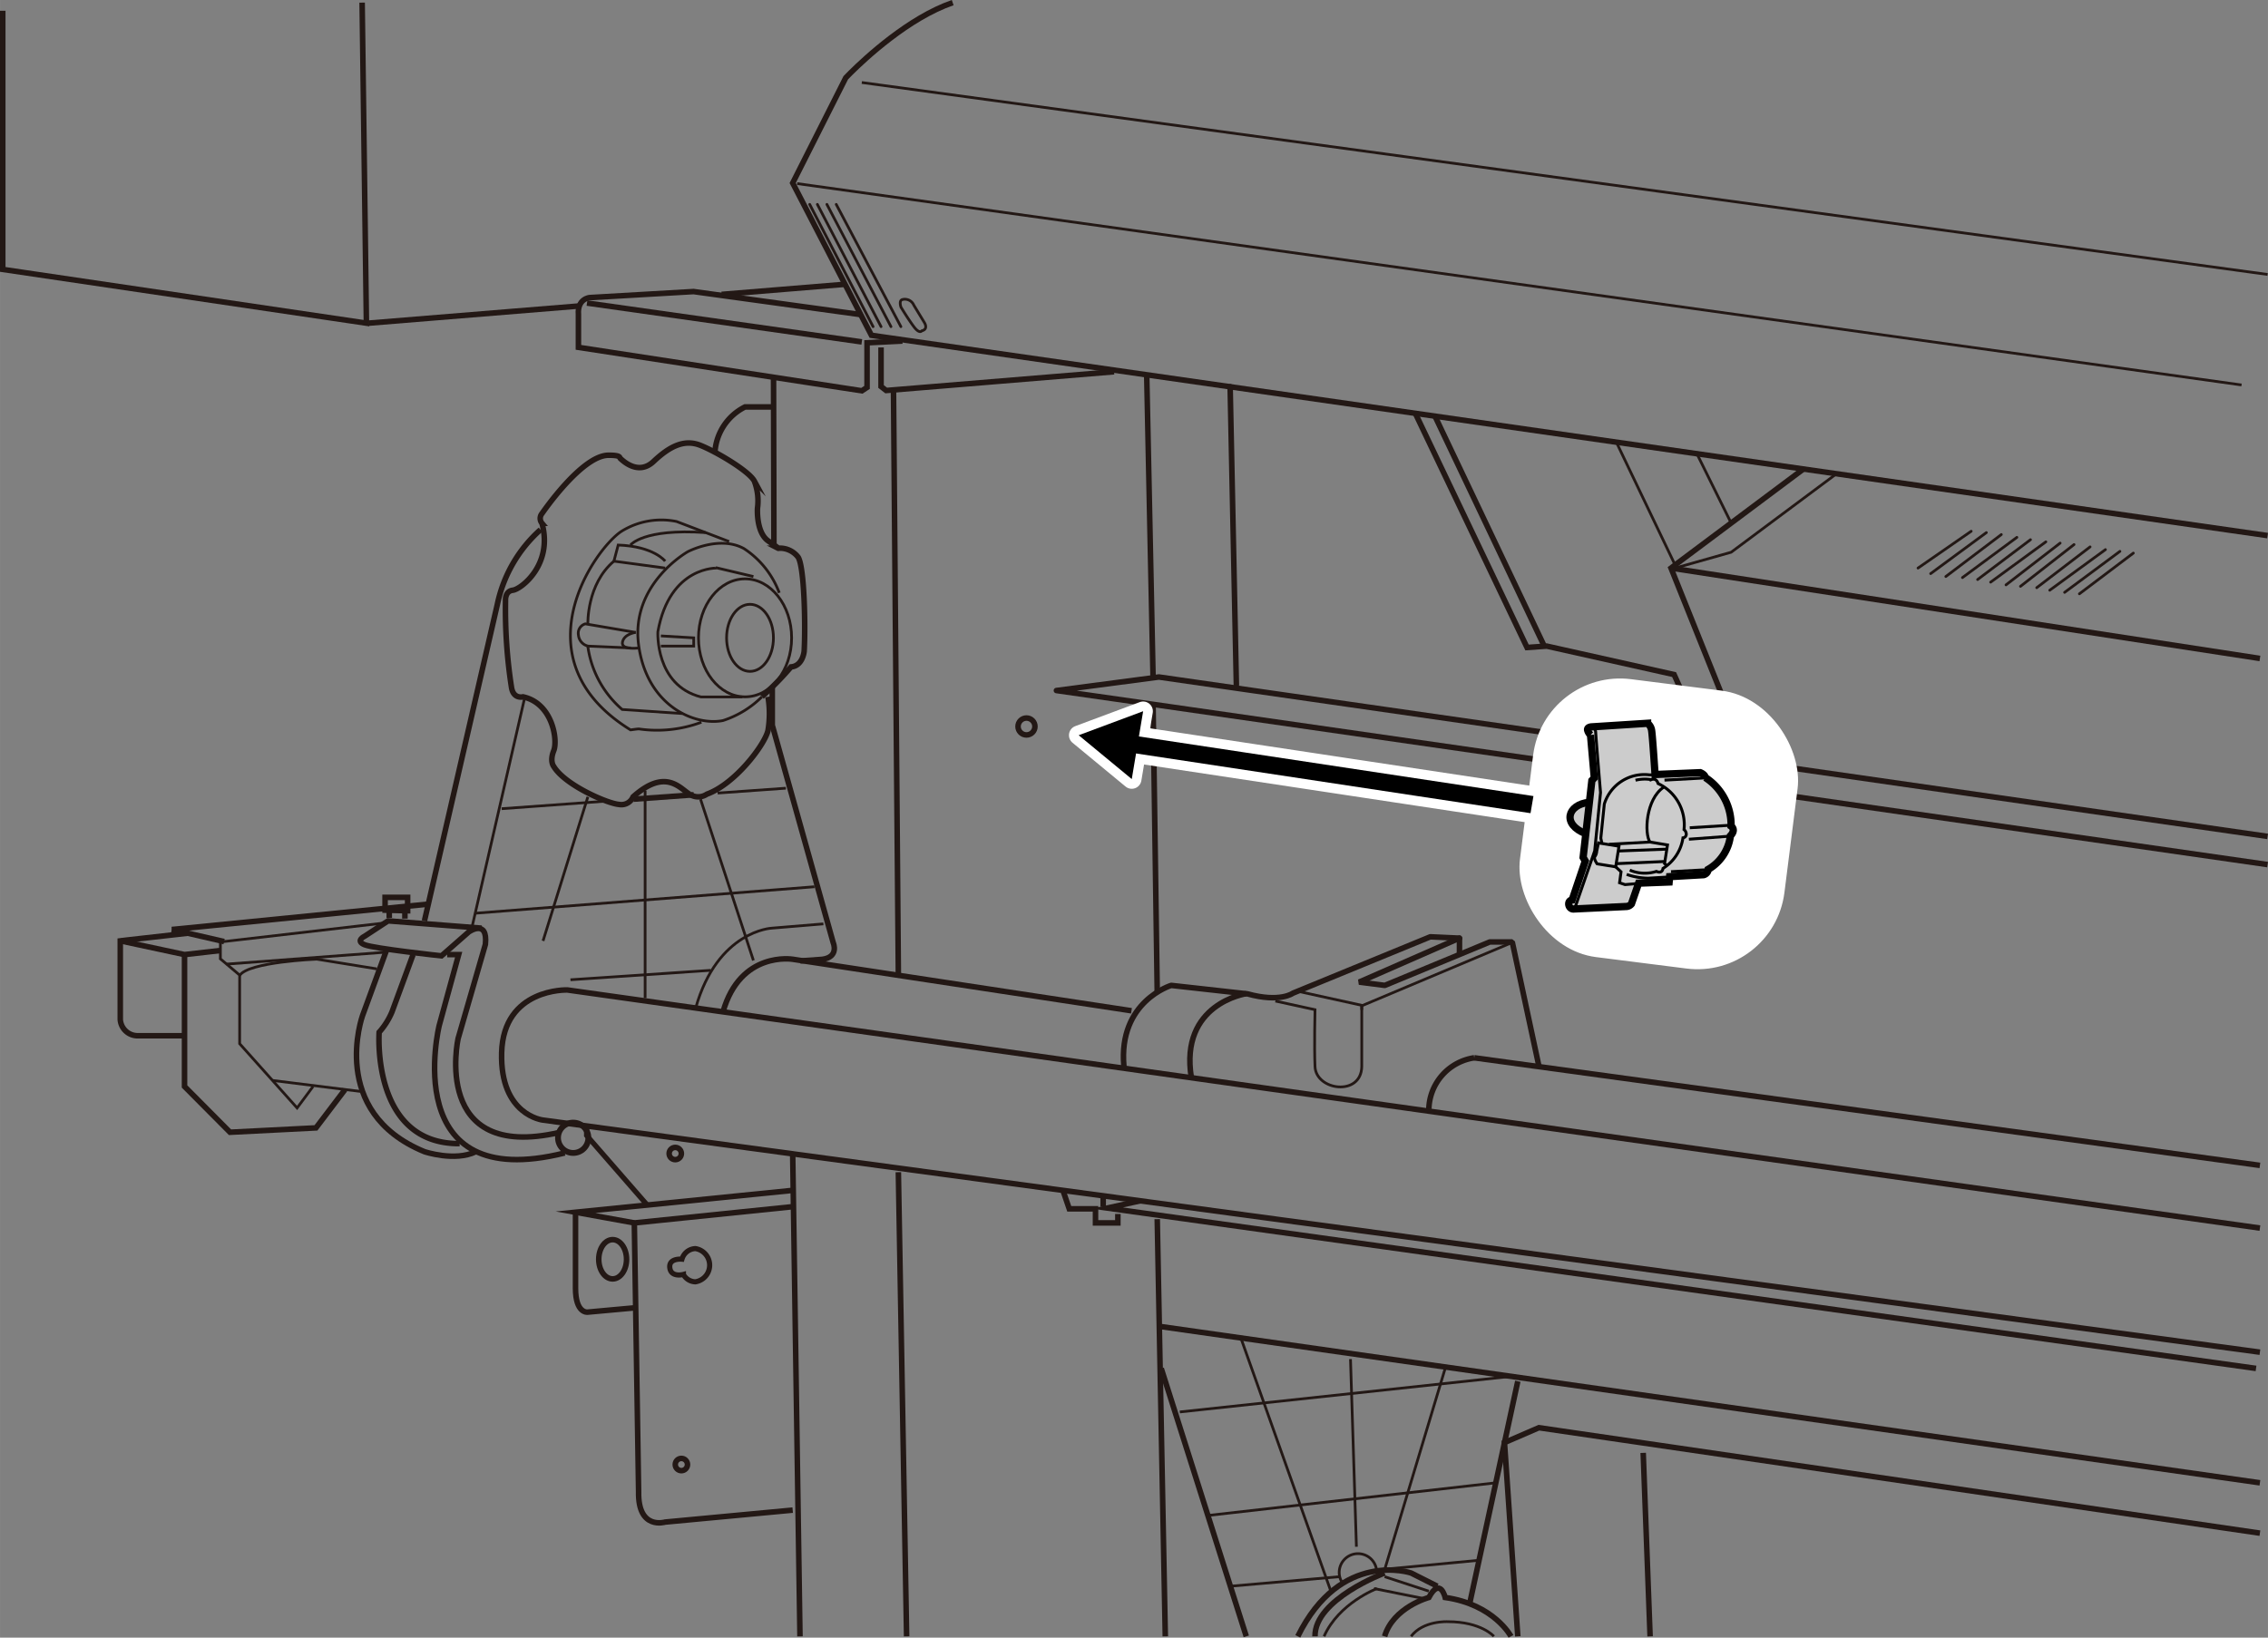 <svg id="レイヤー_1" data-name="レイヤー 1" xmlns="http://www.w3.org/2000/svg" width="82.3mm" height="59.44mm" viewBox="0 0 233.3 168.5"><rect x="0" y="0" width="233.3" height="168.5" fill="#808080" stroke="none"/><defs><style>.cls-1,.cls-12,.cls-2,.cls-3,.cls-4,.cls-5,.cls-6,.cls-7,.cls-8,.cls-9{fill:none;}.cls-1,.cls-2,.cls-3,.cls-4,.cls-5,.cls-6,.cls-7,.cls-8,.cls-9{stroke:#231815;}.cls-1,.cls-10,.cls-11,.cls-12,.cls-2,.cls-4,.cls-6,.cls-7,.cls-8,.cls-9{stroke-miterlimit:10;}.cls-1,.cls-3,.cls-5,.cls-9{stroke-width:0.57px;}.cls-2,.cls-8{stroke-width:0.28px;}.cls-13,.cls-3{stroke-linejoin:round;}.cls-4{stroke-width:0.57px;}.cls-13,.cls-5,.cls-8,.cls-9{stroke-linecap:round;}.cls-5{stroke-linejoin:bevel;}.cls-6{stroke-width:0.53px;}.cls-7{stroke-width:0.6px;}.cls-10{fill:#fff;stroke-width:0.47px;}.cls-10,.cls-13{stroke:#fff;}.cls-11{fill:#ccc;stroke-width:0.75px;}.cls-11,.cls-12{stroke:#000;}.cls-12{stroke-width:0.3px;}.cls-13{stroke-width:2px;}</style></defs><polyline class="cls-1" points="37.25 0.27 37.69 33.25 0.28 27.72 0.28 1.11"/><line class="cls-1" x1="74.23" y1="30.29" x2="86.93" y2="29.25"/><line class="cls-1" x1="37.91" y1="33.25" x2="59.49" y2="31.49"/><path class="cls-1" d="M88.54,32.37,71.34,30l-10.69.62s-1.28.11-1.15,1.74v3.38l29.16,4.47.53-.35V35.27l3.64-.18"/><line class="cls-1" x1="60.38" y1="31.18" x2="88.65" y2="35.18"/><polyline class="cls-1" points="90.63 35.75 90.63 39.77 91.16 40.18 114.6 38.25"/><path class="cls-1" d="M233.26,55.11,89.64,34.5l-8.1-15.67L87,8l.49-.5C89,6,93.46,1.84,98,.27"/><line class="cls-2" x1="82" y1="18.89" x2="230.58" y2="39.61"/><line class="cls-1" x1="117.96" y1="38.71" x2="118.61" y2="69.66"/><line class="cls-1" x1="91.91" y1="40.18" x2="92.41" y2="100.28"/><polyline class="cls-3" points="233.26 86.06 119.21 69.66 108.67 71.05 118.67 72.48 233.26 88.96"/><line class="cls-4" x1="118.61" y1="72.41" x2="119.04" y2="102.12"/><line class="cls-1" x1="151.65" y1="108.84" x2="232.47" y2="119.91"/><path class="cls-1" d="M232.47,126.36,58.36,101.86s-6.58-.22-6.76,6.46c-.17,6.45,4.26,6.93,4.26,6.93l176.61,23.88"/><path class="cls-1" d="M116.39,104,81.54,98.7s-5.38-.89-7.17,5.42"/><path class="cls-5" d="M150.13,96.53l-3-.14L133,102.19s-1.32,1-4.68.07l-.56-.06-7.28-.81s-5.46,1.64-4.87,8.3"/><polyline class="cls-5" points="158.3 109.69 155.56 96.92 153.25 96.92 142.45 101.39 139.81 101.05 150.13 96.53"/><path class="cls-1" d="M128.2,102.24s-6.9,1-5.65,8.65"/><path class="cls-2" d="M131.19,103l4.08.89s-.09,3.77,0,5.85c.1,2.48,4.75,3.1,4.81,0v-6.25l15.48-6.52"/><polyline class="cls-2" points="140.08 103.91 140.08 103.44 133.52 102"/><line class="cls-1" x1="150.13" y1="96.53" x2="150.13" y2="98.22"/><line class="cls-1" x1="92.41" y1="120.61" x2="93.26" y2="168.37"/><line class="cls-1" x1="119.04" y1="125.44" x2="119.87" y2="168.37"/><polyline class="cls-1" points="117.27 123.56 113.9 124.3 232.07 140.8"/><line class="cls-1" x1="232.47" y1="152.57" x2="119.45" y2="136.5"/><line class="cls-1" x1="156.13" y1="142.12" x2="151.21" y2="164.86"/><line class="cls-1" x1="119.45" y1="140.8" x2="128.2" y2="168.37"/><line class="cls-2" x1="148.66" y1="140.8" x2="142.43" y2="161.52"/><line class="cls-2" x1="138.92" y1="139.84" x2="139.53" y2="159.15"/><line class="cls-2" x1="127.64" y1="137.66" x2="136.9" y2="163.72"/><line class="cls-2" x1="121.36" y1="145.28" x2="155.43" y2="141.62"/><line class="cls-2" x1="124.26" y1="155.93" x2="153.87" y2="152.57"/><line class="cls-2" x1="126.56" y1="163.21" x2="137.78" y2="162.23"/><line class="cls-2" x1="141.82" y1="161.52" x2="152.14" y2="160.54"/><path class="cls-2" d="M138,162.72a1.87,1.87,0,0,1-.24-.93,1.93,1.93,0,1,1,3.86,0"/><path class="cls-1" d="M151.65,108.84a5.48,5.48,0,0,0-4.67,5.27"/><polyline class="cls-1" points="232.47 157.75 158.3 146.9 154.76 148.43 156.13 168.37"/><line class="cls-1" x1="169.03" y1="149.49" x2="169.74" y2="168.37"/><path class="cls-1" d="M155.43,168.37s-1.74-3.29-6.77-4c0,0-.51-2.17-1.68,0,0,0-3.67,1-4.55,4"/><path class="cls-2" d="M153.67,168.37s-1.29-1.51-4.74-1.51c0,0-2.53-.14-3.78,1.51"/><path class="cls-1" d="M147.85,163.21l-2.7-1.36s-7.24-2.44-11.65,6.52"/><path class="cls-2" d="M141.64,163.45s-3.93,1.49-5.44,4.92"/><line class="cls-2" x1="146.66" y1="164.52" x2="141.33" y2="163.45"/><line class="cls-2" x1="146.98" y1="163.72" x2="142.43" y2="162.23"/><path class="cls-1" d="M142.43,161.85s-7.22,2.7-7.16,6.52"/><polyline class="cls-1" points="109.34 122.48 109.99 124.38 112.69 124.38 112.69 125.83 114.99 125.83 114.99 124.91"/><line class="cls-1" x1="113.48" y1="124.16" x2="113.48" y2="123.04"/><line class="cls-1" x1="81.54" y1="118.73" x2="82.29" y2="168.37"/><path class="cls-1" d="M81.54,155.38l-13.12,1.23s-2.81.87-2.73-3.12l-.44-27.66,16.29-1.67"/><polyline class="cls-1" points="81.54 122.48 59.2 124.73 65.25 125.83"/><path class="cls-1" d="M65.25,134.57l-4.82.44s-1.23.15-1.23-2.46v-7.81"/><ellipse class="cls-1" cx="63.02" cy="129.57" rx="1.43" ry="2.02"/><path class="cls-6" d="M70.3,131.14a1.45,1.45,0,0,0,1.23.75,1.73,1.73,0,0,0,0-3.42,1.5,1.5,0,0,0-1.38,1.09s-1.38-.14-1.25.89,1.4.68,1.4.68Z"/><polyline class="cls-6" points="66.58 123.99 60.34 116.83 60.34 115.86"/><ellipse class="cls-2" cx="76.64" cy="65.63" rx="4.79" ry="6.07"/><path class="cls-2" d="M78.37,71.7a10.09,10.09,0,0,1-4,2.44c-2.9.58-7.84-1.5-8.68-7.79s5.07-9.59,5.07-9.59,3.23-1.7,5.76-.32A9.32,9.32,0,0,1,80.16,61"/><path class="cls-1" d="M70.92,81.71c-1-.61-2.46-2.7-5.8.28a1.3,1.3,0,0,1-1.45.78c-1.18-.09-5.57-2-6.71-3.91,0,0-.44-.52,0-1.62s-.13-4.88-3.16-5.54c0,0-1,.27-1.19-1A52.43,52.43,0,0,1,52,61.83s-.09-1,.75-1.1,4.17-2.63,3-6.89a.78.78,0,0,1,0-1s4.08-6,6.85-6c1.31,0,1.08.23,1.23.35s1.79,1.81,3.4.29,3.13-2.33,4.81-1.66,5,2.65,5.55,3.67a5.66,5.66,0,0,1,.33,2.8s-.17,2.49,1.12,3.38,1,.74,1,.74a2.35,2.35,0,0,1,2.06.92c.64,1,.77,7,.62,9.68,0,0-.13,1.51-1.35,1.61a30.74,30.74,0,0,1-3,3.06"/><path class="cls-1" d="M79,71.7a10.36,10.36,0,0,1,0,3.47c-.36,1.49-3.38,5.49-6.28,6.54a1.6,1.6,0,0,1-1.8,0"/><path class="cls-2" d="M75,55.72l-5.4-2.06a7.78,7.78,0,0,0-5.66,1c-2.75,1.77-10.81,13.19.92,20.44.07,0,.85-.13.92-.09a13,13,0,0,0,6.37-.7"/><path class="cls-2" d="M77.5,59.32l-3.68-.87S68.9,58.18,67.67,65c0,0-.31,5.5,4.43,6.71h4.26"/><ellipse class="cls-2" cx="77.15" cy="65.63" rx="2.41" ry="3.45"/><path class="cls-2" d="M68.42,57.74s-1.15-1.53-4.83-1.66l-.44,1.66,5.27.71"/><path class="cls-2" d="M65.39,65.07s-1.19.14-1.36,1,1.68.6,1.68.6"/><path class="cls-2" d="M65.39,65.07l-5.18-.88a1,1,0,0,0-.71,1.15,1.28,1.28,0,0,0,1,1.14l4.39.19"/><path class="cls-2" d="M70.2,73.42,64,73a10.47,10.47,0,0,1-3.54-6.54"/><path class="cls-2" d="M60.47,64.19s-.13-4.08,2.68-6.45"/><path class="cls-2" d="M64.86,56.08s1.27-1.72,7.72-1.28"/><polyline class="cls-2" points="67.98 65.43 71.36 65.63 71.36 66.48 67.98 66.48"/><path class="cls-1" d="M55.6,54.5a14.18,14.18,0,0,0-4.44,7.68l-7.5,32.57"/><line class="cls-2" x1="53.93" y1="71.97" x2="48.53" y2="95.5"/><path class="cls-1" d="M57.5,116.53c-13.15,3-10.38-9.66-10.38-9.66l2.81-9.7c.27-2.68-1.71-1.28-1.71-1.28l-2.54,2.23-.27.23s-6.89-.74-7.9-1.14,0-.88,0-.88l2.41-1.58,9.62.75"/><path class="cls-1" d="M46,98.22h1.18l-2,7.29s-4.3,17.43,12.91,13.12"/><circle class="cls-7" cx="58.96" cy="117.07" r="1.56"/><path class="cls-1" d="M39.8,97.65l-2.51,6.85s-3.56,9.92,6.37,14c0,0,3.12,1.05,5.29,0"/><line class="cls-2" x1="73.82" y1="81.6" x2="80.84" y2="81.1"/><line class="cls-1" x1="65.16" y1="82.23" x2="71.36" y2="81.78"/><line class="cls-2" x1="51.6" y1="83.21" x2="62.09" y2="82.45"/><line class="cls-2" x1="83.78" y1="91.24" x2="48.95" y2="93.96"/><line class="cls-2" x1="60.47" y1="81.99" x2="55.86" y2="96.81"/><line class="cls-2" x1="66.36" y1="81.35" x2="66.36" y2="102.7"/><line class="cls-2" x1="72.06" y1="82.23" x2="77.5" y2="98.82"/><line class="cls-2" x1="58.68" y1="100.81" x2="73.11" y2="99.84"/><path class="cls-2" d="M84.7,95.06l-5.31.44s-5.57.24-7.83,8.22"/><path class="cls-1" d="M42.49,98.22l-2.17,5.9A7.48,7.48,0,0,1,39,106.21s-.83,11.52,8.28,11.46"/><circle class="cls-4" cx="105.59" cy="74.75" r="0.87"/><circle class="cls-4" cx="69.46" cy="118.69" r="0.63"/><path class="cls-4" d="M79.57,41.87H76.64a5.62,5.62,0,0,0-3.1,4.68"/><line class="cls-2" x1="88.65" y1="8.49" x2="233.26" y2="28.24"/><polyline class="cls-1" points="145.59 42.53 157.08 66.62 159.11 66.48 172.21 69.41 175.98 77.83"/><polyline class="cls-1" points="185.51 48.26 172.31 58.13 171.89 58.45 179.66 77.83"/><line class="cls-1" x1="232.47" y1="67.75" x2="171.89" y2="58.45"/><line class="cls-1" x1="147.61" y1="42.82" x2="158.86" y2="66.5"/><line class="cls-2" x1="166.27" y1="45.5" x2="172.31" y2="58.13"/><line class="cls-2" x1="174.55" y1="46.68" x2="178.08" y2="53.82"/><polyline class="cls-2" points="172.31 58.45 178.08 56.82 188.91 48.75"/><line class="cls-8" x1="202.77" y1="54.66" x2="197.3" y2="58.45"/><line class="cls-8" x1="204.33" y1="54.8" x2="198.6" y2="59.02"/><line class="cls-8" x1="205.87" y1="55" x2="200.16" y2="59.32"/><line class="cls-8" x1="207.47" y1="55.29" x2="201.87" y2="59.43"/><line class="cls-8" x1="208.87" y1="55.53" x2="203.43" y2="59.63"/><line class="cls-8" x1="210.45" y1="55.75" x2="204.77" y2="59.9"/><line class="cls-8" x1="211.92" y1="55.88" x2="206.35" y2="60.18"/><line class="cls-8" x1="213.35" y1="56.03" x2="207.84" y2="60.33"/><line class="cls-8" x1="215" y1="56.27" x2="209.51" y2="60.47"/><line class="cls-8" x1="216.58" y1="56.55" x2="210.85" y2="60.73"/><line class="cls-8" x1="218.07" y1="56.73" x2="212.38" y2="60.95"/><line class="cls-8" x1="219.45" y1="56.91" x2="213.9" y2="61.1"/><line class="cls-9" x1="126.54" y1="39.79" x2="127.18" y2="70.45"/><line class="cls-8" x1="86.02" y1="21.03" x2="92.67" y2="33.61"/><line class="cls-8" x1="85.06" y1="21.03" x2="91.65" y2="33.61"/><line class="cls-8" x1="84.08" y1="21.03" x2="90.63" y2="33.61"/><line class="cls-8" x1="83.29" y1="21.03" x2="89.81" y2="33.61"/><path class="cls-8" d="M94,31.4l1.08,1.78s.46.69-.26.86c0,0-.23.36-.82-.43s-1.32-2-1.32-2-.25-.69.15-.79A1,1,0,0,1,94,31.4Z"/><circle class="cls-4" cx="70.09" cy="150.69" r="0.63"/><path class="cls-1" d="M79.44,70.72l0,3.9L85.71,97s.64,1.48-1.14,1.71l-2.25.16"/><line class="cls-1" x1="79.57" y1="38.79" x2="79.61" y2="56.08"/><path class="cls-1" d="M19.48,96,13,96.73l-.63.08v8.08a1.79,1.79,0,0,0,1.84,1.68H19"/><polyline class="cls-1" points="12.4 96.81 18.98 98.22 22.67 97.8"/><polyline class="cls-1" points="18.98 98.22 18.98 111.79 23.66 116.5 32.5 116.05 35.48 112.12"/><line class="cls-2" x1="37.31" y1="112.33" x2="28.03" y2="111.17"/><polyline class="cls-2" points="32.2 111.79 30.56 114 24.65 107.39 24.65 100.33 22.67 98.66 22.67 96.92 39.61 94.96"/><path class="cls-2" d="M38.76,99.69l-6.18-1s-7.09.28-7.93,1.69"/><line class="cls-2" x1="23.31" y1="99.2" x2="39.86" y2="97.96"/><polygon class="cls-1" points="41.93 93.37 41.93 92.33 39.61 92.33 39.61 93.65 41.93 93.71 41.93 93.37"/><line class="cls-1" x1="41.65" y1="93.8" x2="41.65" y2="94.52"/><line class="cls-1" x1="40.04" y1="93.74" x2="40.04" y2="94.44"/><line class="cls-1" x1="17.67" y1="95.64" x2="44.12" y2="93.02"/><line class="cls-1" x1="23.05" y1="96.88" x2="17.67" y2="95.64"/><rect class="cls-10" x="157.16" y="70.59" width="26.95" height="28.35" rx="8.78" transform="translate(329.28 190.28) rotate(-172.79)"/><path class="cls-11" d="M163.46,82.55c-2.21.23-2.85,2.26-.32,3.24"/><path class="cls-11" d="M178,86a4.64,4.64,0,0,1-2.28,3.45.63.63,0,0,1-.47.55l-3.5.2-.05.55-3.14.12L167.82,93a.72.72,0,0,1-.5.27l-5.47.26c-.52,0-.7-.84-.13-.93l1.35-4-.22-.38.9-7.91.25-.27-.39-4.42a1,1,0,0,1-.29-.47c-.1-.33.38-.36.38-.36l5.78-.37a1.15,1.15,0,0,1,.42.76c.09.54.35,4.51.35,4.51l4.65-.19s.47.18.52.5a5.82,5.82,0,0,1,2.65,5S178.62,85.36,178,86Z"/><path class="cls-12" d="M163.9,74.85a.68.68,0,0,1,.24.46c0,.24.5,6.24.5,6.24l-.6,6-2,5.77"/><path class="cls-12" d="M170.25,79.73l-.56,0a4.31,4.31,0,0,0-4.66,3l-.36,3.51.1.47"/><path class="cls-12" d="M164.43,86.73l2.11.34-.34,2.12-1.91-.31s-.4-.56-.23-.74a1.06,1.06,0,0,0,.19-.56Z"/><polyline class="cls-12" points="165.52 86.87 169.73 86.64 171.53 86.94 171.26 88.64 166.36 88.86"/><line class="cls-12" x1="166.53" y1="87.56" x2="171.43" y2="87.37"/><path class="cls-12" d="M167.65,89.53a3.94,3.94,0,0,0,2.74.13s.58.3.68-.31a4.46,4.46,0,0,0,2.05-3.14.38.38,0,0,0,.34-.33.61.61,0,0,0-.23-.52,4.68,4.68,0,0,0-2.67-4.74s-.14-.62-.7-.4a4,4,0,0,0-1.62.06"/><path class="cls-12" d="M171.13,81c-1.84,1.24-2,4.78-1.4,5.65"/><line class="cls-12" x1="171.13" y1="88.76" x2="171.47" y2="89.06"/><line class="cls-12" x1="173.73" y1="86.35" x2="178.02" y2="86.03"/><line class="cls-12" x1="178.02" y1="84.91" x2="173.82" y2="85.17"/><line class="cls-12" x1="175.42" y1="80.04" x2="171.22" y2="80.27"/><line class="cls-12" x1="171.89" y1="89.69" x2="175.74" y2="89.48"/><path class="cls-12" d="M171.77,90.23l-2.23.13a7,7,0,0,1-2.21-.39"/><polyline class="cls-12" points="166.2 89.19 166.75 89.7 166.6 90.83 167.16 91.02 168.58 90.9"/><polygon class="cls-13" points="157.44 83.67 115.83 77.37 116.13 75.62 157.74 81.91 157.44 83.67"/><polygon class="cls-13" points="117.59 73.18 110.96 75.65 116.42 80.16 117.59 73.18"/><polygon points="157.44 83.67 115.83 77.37 116.13 75.62 157.74 81.91 157.44 83.67"/><polygon points="117.59 73.18 110.96 75.65 116.42 80.16 117.59 73.18"/></svg>